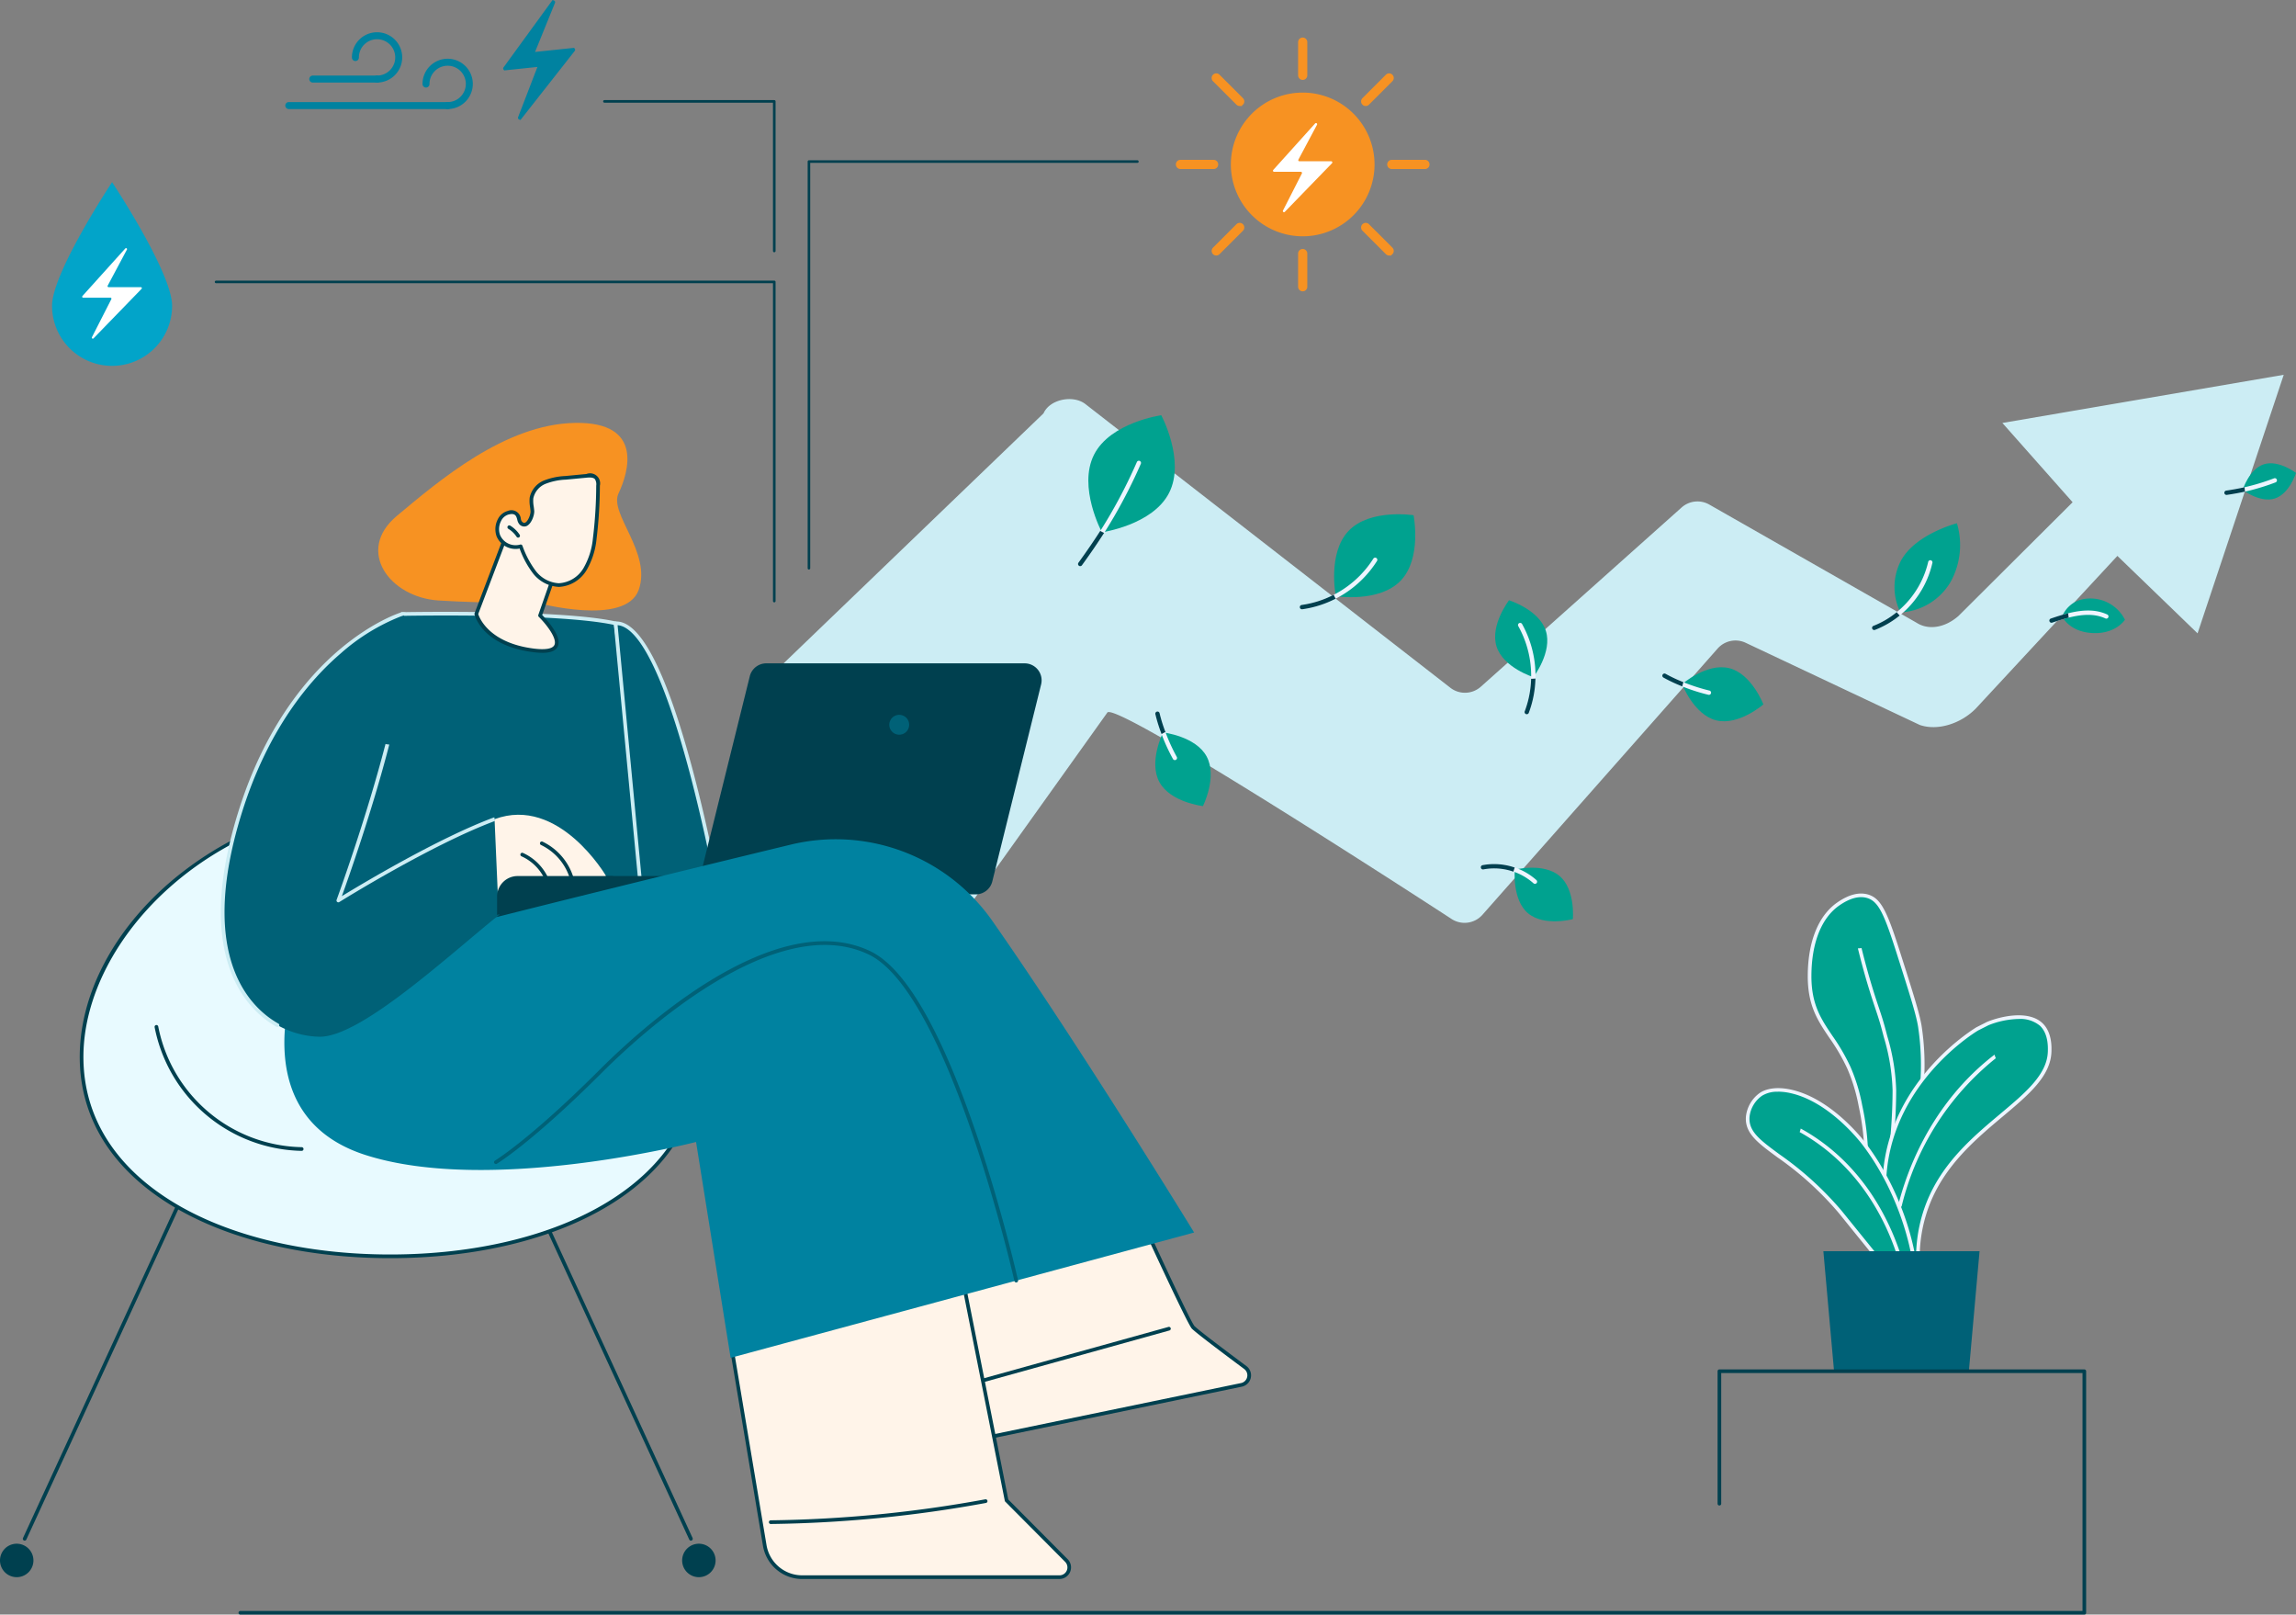 <svg xmlns="http://www.w3.org/2000/svg" xmlns:xlink="http://www.w3.org/1999/xlink" id="ILLUSTRAZIONE_ENERGIA" data-name="ILLUSTRAZIONE ENERGIA" width="435.125" height="305.901" viewBox="0 0 435.125 305.901"><rect x="0" y="0" width="435.125" height="305.901" fill="#808080" stroke="none"/><defs><clipPath id="clip-path"><rect id="Rettangolo_95" data-name="Rettangolo 95" width="435.125" height="305.901" fill="none"></rect></clipPath></defs><g id="Raggruppa_123" data-name="Raggruppa 123" clip-path="url(#clip-path)"><path id="Tracciato_336" data-name="Tracciato 336" d="M373.654,85.705l-13.311-15.02,53.321-9.127-16.331,48.987L382.139,95.873l-26.833,28.917c-2.745,2.794-7.126,4.3-10.609,3.116l-33.006-15.573a4.524,4.524,0,0,0-5.258,1.032L261.749,163.93a4.52,4.52,0,0,1-5.883.672s-64.217-41.846-65.174-39.007l-25.91,36.274-40.117-41.119,53.963-51.886c1.179-2.68,5.593-3.549,7.92-1.769l69.2,53.776a4.522,4.522,0,0,0,5.756-.218L299.55,86.7a4.519,4.519,0,0,1,5.247-.554l39.292,22.393c2.147,1.39,5.269,1.044,7.927-1.285Z" transform="translate(19.137 9.45)" fill="#ccedf4"></path><path id="Tracciato_337" data-name="Tracciato 337" d="M194.117,82.9c-3.106,6.123-12.739,7.476-12.739,7.476s-4.6-8.574-1.491-14.7,12.74-7.476,12.74-7.476,4.6,8.573,1.49,14.7" transform="translate(27.448 10.47)" fill="#00a28f"></path><path id="Tracciato_338" data-name="Tracciato 338" d="M177.4,95.625a.409.409,0,0,1-.205-.632,96.636,96.636,0,0,0,11.068-19.066.411.411,0,1,1,.746.344,97.438,97.438,0,0,1-11.147,19.2.41.41,0,0,1-.461.15" transform="translate(27.188 11.618)" fill="#edf5ff"></path><path id="Tracciato_339" data-name="Tracciato 339" d="M181.329,87.193c-1.177,1.842-2.505,3.779-4.136,6.034a.414.414,0,0,0,.092.576.4.4,0,0,0,.113.058.413.413,0,0,0,.461-.151c1.661-2.294,3.008-4.263,4.2-6.135a4.821,4.821,0,0,1-.732-.381" transform="translate(27.188 13.385)" fill="#00404f"></path><path id="Tracciato_340" data-name="Tracciato 340" d="M231.8,97.051c-4.07,4.238-12.294,2.944-12.294,2.944s-1.626-8.165,2.443-12.4,12.294-2.944,12.294-2.944,1.626,8.166-2.443,12.4" transform="translate(33.647 12.965)" fill="#00a28f"></path><path id="Tracciato_341" data-name="Tracciato 341" d="M213.833,101.355a.411.411,0,0,1,.072-.8,19.277,19.277,0,0,0,13.577-8.768.411.411,0,0,1,.7.436,20.108,20.108,0,0,1-14.162,9.146.407.407,0,0,1-.183-.016" transform="translate(32.781 14.06)" fill="#edf5ff"></path><path id="Tracciato_342" data-name="Tracciato 342" d="M255.256,104.392c1.276,4.021-2.364,8.763-2.364,8.763s-5.706-1.778-6.982-5.8,2.364-8.763,2.364-8.763,5.706,1.778,6.982,5.8" transform="translate(37.707 15.134)" fill="#00a28f"></path><path id="Tracciato_343" data-name="Tracciato 343" d="M250.93,119.594l-.018-.007a.409.409,0,0,1-.238-.529,19.287,19.287,0,0,0-1.21-16.117.411.411,0,1,1,.716-.4,20.114,20.114,0,0,1,1.262,16.811.411.411,0,0,1-.512.245" transform="translate(38.286 15.708)" fill="#edf5ff"></path><path id="Tracciato_344" data-name="Tracciato 344" d="M338.8,101.708a5.394,5.394,0,0,1,3.683-3.208,7.34,7.34,0,0,1,8.219,3.827s-1.737,2.763-6.179,2.525-5.723-3.144-5.723-3.144" transform="translate(52.007 15.084)" fill="#00a28f"></path><path id="Tracciato_345" data-name="Tracciato 345" d="M337,102.568a.411.411,0,0,1,0-.78c3.6-1.22,7.386-2.287,10.673-.753a.411.411,0,0,1-.347.745c-3.012-1.4-6.622-.38-10.062.787a.416.416,0,0,1-.26,0" transform="translate(51.687 15.393)" fill="#edf5ff"></path><path id="Tracciato_346" data-name="Tracciato 346" d="M219.975,97.69a18.888,18.888,0,0,1-6.07,1.93.413.413,0,0,0-.352.465.413.413,0,0,0,.463.351,19.74,19.74,0,0,0,6.341-2.014,4.69,4.69,0,0,1-.382-.731" transform="translate(32.781 14.996)" fill="#00404f"></path><path id="Tracciato_347" data-name="Tracciato 347" d="M251.72,111.486a18.977,18.977,0,0,1-1.211,6.171.412.412,0,0,0,.239.531l.017.006a.41.41,0,0,0,.512-.245,19.793,19.793,0,0,0,1.263-6.5,5.171,5.171,0,0,1-.82.038" transform="translate(38.45 17.108)" fill="#00404f"></path><path id="Tracciato_348" data-name="Tracciato 348" d="M251.381,151.152c-3.043-2.567-2.5-8.263-2.5-8.263s5.426-1.377,8.469,1.189,2.529,8.184,2.529,8.184-5.45,1.456-8.493-1.111" transform="translate(38.198 21.877)" fill="#00a28f"></path><path id="Tracciato_349" data-name="Tracciato 349" d="M243.573,142.922a.411.411,0,0,1,.048-.794,12.018,12.018,0,0,1,10.191,2.816.411.411,0,1,1-.55.61,11.18,11.18,0,0,0-9.482-2.62.419.419,0,0,1-.208-.013" transform="translate(37.346 21.785)" fill="#edf5ff"></path><path id="Tracciato_350" data-name="Tracciato 350" d="M249.713,142.581a11.9,11.9,0,0,0-6.093-.453.411.411,0,0,0-.047.794.4.4,0,0,0,.206.013,11.08,11.08,0,0,1,5.7.43,5.95,5.95,0,0,1,.238-.783" transform="translate(37.346 21.785)" fill="#00404f"></path><path id="Tracciato_351" data-name="Tracciato 351" d="M312.383,102.838a10.831,10.831,0,0,1,.118-9.844c2.768-5.036,10.587-7.049,10.587-7.049a14.41,14.41,0,0,1-1.218,11.141,11.732,11.732,0,0,1-9.486,5.753" transform="translate(47.777 13.193)" fill="#00a28f"></path><path id="Tracciato_352" data-name="Tracciato 352" d="M307.85,105.22a.411.411,0,0,1-.021-.774A17.3,17.3,0,0,0,318.2,92.362a.411.411,0,1,1,.8.178,17.9,17.9,0,0,1-10.876,12.672.4.4,0,0,1-.277.008" transform="translate(47.213 14.128)" fill="#edf5ff"></path><path id="Tracciato_353" data-name="Tracciato 353" d="M312.25,100.546a16.423,16.423,0,0,1-4.421,2.594.412.412,0,0,0-.234.532.411.411,0,0,0,.532.235,17.442,17.442,0,0,0,4.686-2.731,4.514,4.514,0,0,1-.562-.63" transform="translate(47.213 15.434)" fill="#00404f"></path><path id="Tracciato_354" data-name="Tracciato 354" d="M340.268,100.729c-1.1.272-2.193.624-3.272.991a.411.411,0,1,0,.264.777c1.028-.348,2.071-.675,3.11-.937a5.746,5.746,0,0,1-.1-.832" transform="translate(51.687 15.462)" fill="#00404f"></path><path id="Tracciato_355" data-name="Tracciato 355" d="M374.542,82.768c-2.791.887-6.084-1.638-6.084-1.638s1.232-3.962,4.023-4.849,6.084,1.638,6.084,1.638-1.232,3.962-4.023,4.849" transform="translate(56.56 11.681)" fill="#00a28f"></path><path id="Tracciato_356" data-name="Tracciato 356" d="M365.736,81.691a.411.411,0,0,1,.066-.8,41.054,41.054,0,0,0,9.065-2.327.411.411,0,0,1,.277.774,41.764,41.764,0,0,1-9.219,2.366.415.415,0,0,1-.189-.016" transform="translate(56.099 12.057)" fill="#edf5ff"></path><path id="Tracciato_357" data-name="Tracciato 357" d="M369.284,80.029c-1.024.23-2.129.431-3.482.637a.411.411,0,0,0-.066.8.4.4,0,0,0,.189.015c1.335-.2,2.429-.4,3.446-.626a5.605,5.605,0,0,1-.087-.822" transform="translate(56.099 12.285)" fill="#00404f"></path><path id="Tracciato_358" data-name="Tracciato 358" d="M282.828,119.656c-4.253-1.061-6.469-6.863-6.469-6.863s4.681-4.083,8.935-3.022,6.468,6.863,6.468,6.863-4.681,4.083-8.934,3.022" transform="translate(42.422 16.823)" fill="#00a28f"></path><path id="Tracciato_359" data-name="Tracciato 359" d="M273.295,110.695a.409.409,0,0,1,.438-.015,34.715,34.715,0,0,0,8.283,3.17.411.411,0,0,1-.152.809,35.413,35.413,0,0,1-8.545-3.269.411.411,0,0,1-.148-.562.4.4,0,0,1,.123-.133" transform="translate(41.924 16.981)" fill="#edf5ff"></path><path id="Tracciato_360" data-name="Tracciato 360" d="M276.9,113.067a4.489,4.489,0,0,1,.212-.8,27.934,27.934,0,0,1-3.382-1.587.409.409,0,0,0-.438.016.39.39,0,0,0-.123.133.411.411,0,0,0,.148.562,29.12,29.12,0,0,0,3.584,1.677" transform="translate(41.924 16.981)" fill="#00404f"></path><path id="Tracciato_361" data-name="Tracciato 361" d="M190.582,129.7c-2.086-3.856.7-9.4.7-9.4s6.171.7,8.257,4.557-.7,9.4-.7,9.4-6.171-.7-8.257-4.557" transform="translate(29.136 18.465)" fill="#00a28f"></path><path id="Tracciato_362" data-name="Tracciato 362" d="M190.315,116.877a.412.412,0,0,1,.307.313,34.745,34.745,0,0,0,3.246,8.254.411.411,0,0,1-.7.433,35.411,35.411,0,0,1-3.35-8.513.41.41,0,0,1,.315-.489.416.416,0,0,1,.181,0" transform="translate(29.137 17.94)" fill="#edf5ff"></path><path id="Tracciato_363" data-name="Tracciato 363" d="M191,121.142a4.521,4.521,0,0,1,.735-.383,27.992,27.992,0,0,1-1.111-3.568.406.406,0,0,0-.307-.313.4.4,0,0,0-.181,0,.412.412,0,0,0-.315.488A29.228,29.228,0,0,0,191,121.142" transform="translate(29.137 17.94)" fill="#00404f"></path><path id="Tracciato_364" data-name="Tracciato 364" d="M4.1,266.087a.349.349,0,0,1-.316-.494l44.784-97.3a.348.348,0,1,1,.632.292l-44.783,97.3a.349.349,0,0,1-.317.2" transform="translate(0.575 25.802)" fill="#00404f"></path><path id="Tracciato_365" data-name="Tracciato 365" d="M6.335,256.722a3.168,3.168,0,1,1-3.168-3.168,3.167,3.167,0,0,1,3.168,3.168" transform="translate(0 38.922)" fill="#00404f"></path><path id="Tracciato_366" data-name="Tracciato 366" d="M119.521,266.087a.349.349,0,0,1-.317-.2l-44.783-97.3a.348.348,0,1,1,.632-.292l44.784,97.3a.349.349,0,0,1-.316.494" transform="translate(11.419 25.802)" fill="#00404f"></path><path id="Tracciato_367" data-name="Tracciato 367" d="M112.074,256.722a3.168,3.168,0,1,0,3.168-3.168,3.167,3.167,0,0,0-3.168,3.168" transform="translate(17.204 38.922)" fill="#00404f"></path><path id="Tracciato_368" data-name="Tracciato 368" d="M130.388,180.005c0,23.723-26.188,37.776-58.492,37.776S13.4,203.728,13.4,180.005,39.592,131.872,71.9,131.872s58.492,24.41,58.492,48.133" transform="translate(2.058 20.243)" fill="#e8faff"></path><path id="Tracciato_369" data-name="Tracciato 369" d="M71.942,218.176c-16.207,0-30.96-3.567-41.541-10.042-11.317-6.927-17.3-16.637-17.3-28.081,0-11.723,6.289-23.835,17.254-33.228a64.314,64.314,0,0,1,83.172,0c10.965,9.393,17.254,21.5,17.254,33.228,0,11.444-5.982,21.154-17.3,28.081C102.9,214.61,88.15,218.176,71.942,218.176m0-85.908c-33.277,0-58.144,25.228-58.144,47.785,0,11.189,5.867,20.693,16.966,27.487,10.473,6.41,25.1,9.94,41.178,9.94s30.705-3.53,41.178-9.94c11.1-6.794,16.966-16.3,16.966-27.487,0-22.557-24.866-47.785-58.144-47.785" transform="translate(2.011 20.197)" fill="#00404f"></path><path id="Tracciato_370" data-name="Tracciato 370" d="M25.7,168.661A28.631,28.631,0,0,0,53.222,191.8Z" transform="translate(3.945 25.89)" fill="#e8faff"></path><path id="Tracciato_371" data-name="Tracciato 371" d="M53.27,192.2h-.007a28.983,28.983,0,0,1-27.857-23.427.348.348,0,0,1,.684-.133A28.285,28.285,0,0,0,53.277,191.5a.348.348,0,0,1-.007.7" transform="translate(3.899 25.844)" fill="#00404f"></path><path id="Tracciato_372" data-name="Tracciato 372" d="M49.613,163.5l18.977-62.64s29.939-.609,40.458,1.768c0,0,6.41,46.059,6.951,56.548Z" transform="translate(7.616 15.472)" fill="#006177"></path><path id="Tracciato_373" data-name="Tracciato 373" d="M49.659,163.9a.351.351,0,0,1-.273-.132.348.348,0,0,1-.06-.318L68.3,100.806a.351.351,0,0,1,.326-.247c.3-.006,30.1-.584,40.543,1.776a.349.349,0,0,1,.268.292c.065.461,6.419,46.194,6.953,56.577a.348.348,0,0,1-.325.366l-66.386,4.325h-.022M68.9,101.251,50.138,163.166l65.54-4.269c-.624-10.563-6.4-52.361-6.894-55.933C98.744,100.8,71.8,101.2,68.9,101.251" transform="translate(7.569 15.426)" fill="#ccedf4"></path><path id="Tracciato_374" data-name="Tracciato 374" d="M121.234,156.6s-9.489-54.722-20.1-54.212l5.4,56.823Z" transform="translate(15.525 15.716)" fill="#006177"></path><path id="Tracciato_375" data-name="Tracciato 375" d="M106.583,159.6a.347.347,0,0,1-.347-.315l-5.4-56.823a.346.346,0,0,1,.33-.381c4.585-.224,9.421,8.921,14.377,27.172,3.66,13.476,6.054,27.192,6.078,27.329a.349.349,0,0,1-.283.4l-14.7,2.61a.363.363,0,0,1-.061,0m-5.013-56.816,5.325,56.058,13.983-2.482c-.393-2.2-2.674-14.666-6-26.927-4.649-17.119-9.24-26.306-13.3-26.648" transform="translate(15.479 15.67)" fill="#ccedf4"></path><path id="Tracciato_376" data-name="Tracciato 376" d="M168.248,150.227l-86.58,2.61v-5.055a3.893,3.893,0,0,1,3.892-3.893h82.688Z" transform="translate(12.536 22.088)" fill="#00404f"></path><path id="Tracciato_377" data-name="Tracciato 377" d="M167.264,152.721H118.3a3.218,3.218,0,0,1-3.124-3.992l9.253-37.331a3.219,3.219,0,0,1,3.124-2.444h48.963a3.218,3.218,0,0,1,3.124,3.992l-9.253,37.331a3.218,3.218,0,0,1-3.124,2.444" transform="translate(17.666 16.725)" fill="#00404f"></path><path id="Tracciato_378" data-name="Tracciato 378" d="M149.873,119.292a1.883,1.883,0,1,1-1.883-1.883,1.883,1.883,0,0,1,1.883,1.883" transform="translate(22.428 18.023)" fill="#006177"></path><path id="Tracciato_379" data-name="Tracciato 379" d="M179.834,174.375s22.093,49.019,23.435,50.352c.878.873,6.259,4.915,9.868,7.6a1.845,1.845,0,0,1-.729,3.287l-50.592,10.469-12.872-57.549Z" transform="translate(22.864 26.767)" fill="#fff4e9"></path><path id="Tracciato_380" data-name="Tracciato 380" d="M161.861,246.477a.347.347,0,0,1-.339-.272l-12.872-57.55a.347.347,0,0,1,.195-.392l30.89-14.159a.352.352,0,0,1,.268-.009.346.346,0,0,1,.195.183c8.845,19.625,22.365,49.2,23.363,50.249.652.647,4.143,3.335,9.83,7.566a2.193,2.193,0,0,1-.866,3.908L161.933,246.47a.376.376,0,0,1-.072.007m-12.469-57.7,12.735,56.939,50.256-10.4a1.5,1.5,0,0,0,.592-2.667c-4.041-3.006-9.04-6.771-9.906-7.63-1.323-1.315-20.509-43.811-23.362-50.137Z" transform="translate(22.817 26.721)" fill="#00404f"></path><path id="Tracciato_381" data-name="Tracciato 381" d="M159.534,229.077a.348.348,0,0,1-.093-.684L197,217.948a.348.348,0,1,1,.187.671l-37.556,10.445a.371.371,0,0,1-.093.013" transform="translate(24.436 33.454)" fill="#00404f"></path><path id="Tracciato_382" data-name="Tracciato 382" d="M119.893,221.79l6.63,39.58a7.225,7.225,0,0,0,7.126,6.032h48.729a1.851,1.851,0,0,0,1.313-3.156L172.36,252.858l-9.574-48.243Z" transform="translate(18.404 31.409)" fill="#fff4e9"></path><path id="Tracciato_383" data-name="Tracciato 383" d="M182.425,267.8H133.7a7.552,7.552,0,0,1-7.47-6.322l-6.63-39.58a.349.349,0,0,1,.213-.381L162.7,204.338a.348.348,0,0,1,.471.256l9.554,48.139,11.256,11.312a2.2,2.2,0,0,1-1.56,3.75m-62.1-45.741,6.584,39.3A6.856,6.856,0,0,0,133.7,267.1h48.729a1.5,1.5,0,0,0,1.065-2.562L172.16,253.15a.343.343,0,0,1-.095-.178l-9.492-47.831Z" transform="translate(18.358 31.363)" fill="#00404f"></path><path id="Tracciato_384" data-name="Tracciato 384" d="M126.678,250.939a.348.348,0,0,1,0-.7,240.551,240.551,0,0,0,40.669-3.98.349.349,0,0,1,.127.686,241.346,241.346,0,0,1-40.787,3.99Z" transform="translate(19.392 37.802)" fill="#00404f"></path><path id="Tracciato_385" data-name="Tracciato 385" d="M49.18,162.952S38.361,190.067,62.1,197.669s62.642-2.472,62.642-2.472l6.548,40.9,87.844-23.743s-21.876-35.687-38.27-59.076a36.221,36.221,0,0,0-38.179-14.415c-32.133,7.776-88.714,21.651-93.509,24.087" transform="translate(7.172 21.16)" fill="#0082a0"></path><path id="Tracciato_386" data-name="Tracciato 386" d="M180.13,219.247a.349.349,0,0,1-.34-.272c-.122-.546-12.437-54.633-27.63-61.871-17.68-8.422-43.149,15-50.534,22.38-13.283,13.273-19.868,17.238-19.934,17.276a.349.349,0,0,1-.356-.6c.066-.038,6.592-3.974,19.8-17.17,4.713-4.71,14.2-13.451,24.754-19.081,10.575-5.641,19.516-6.8,26.571-3.434,6.525,3.108,13.225,14.557,19.911,34.028,4.964,14.453,8.069,28.181,8.1,28.319a.351.351,0,0,1-.264.416.356.356,0,0,1-.076.008" transform="translate(12.459 23.731)" fill="#006177"></path><path id="Tracciato_387" data-name="Tracciato 387" d="M88.869,155.332a11.079,11.079,0,0,1,.965-2.914,24.826,24.826,0,0,1-.9-4.014,74.657,74.657,0,0,1-.472-7.8,5.368,5.368,0,0,1-.321-.865l-.036.012c-12.2,4.529-29.6,15.406-29.6,15.406s16.2-43.9,12.229-54.541c0,0-21.182,6.584-30.914,38.037-8.019,25.916.426,37.731,9.408,41.192a16.7,16.7,0,0,0,5.675,1.13c7.808.141,24.541-15.45,33.949-22.992l.163-.128a5.212,5.212,0,0,1-.142-2.527" transform="translate(5.619 15.446)" fill="#006177"></path><path id="Tracciato_388" data-name="Tracciato 388" d="M82,151.855c3-2.4,5.254-2.954,6.239-2.951l14.153-3.469s-8.934-15.306-21.139-10.777Z" transform="translate(12.472 20.542)" fill="#fff4e9"></path><path id="Tracciato_389" data-name="Tracciato 389" d="M59.094,108.28a38.26,38.26,0,0,1,11.326-6.942c2.355-.708.293-.827.115-.774-.217.065-5.4,1.663-11.861,7.157-5.944,5.058-14.09,14.515-19.141,30.841-8.68,28.05,2.231,37.7,7.325,40.547a.349.349,0,0,0,.34-.609c-4.945-2.764-15.528-12.168-7-39.731,4.995-16.146,13.032-25.492,18.9-30.489" transform="translate(5.57 15.435)" fill="#ccedf4"></path><path id="Tracciato_390" data-name="Tracciato 390" d="M85.191,136.09c-.025.009-.051.015-.077.025-10.561,3.918-25.156,12.676-28.811,14.911,1.3-3.6,5.787-16.312,8.987-28.719a5.186,5.186,0,0,1-.717-.106c-3.729,14.392-9.173,29.271-9.266,29.526a.348.348,0,0,0,.511.416c.174-.108,17.507-10.912,29.539-15.376l.013,0a4.936,4.936,0,0,1-.178-.675" transform="translate(8.486 18.759)" fill="#ccedf4"></path><path id="Tracciato_391" data-name="Tracciato 391" d="M90.766,146.1a.347.347,0,0,1-.329-.234,8.9,8.9,0,0,0-4.746-5.138.349.349,0,0,1,.281-.638,9.609,9.609,0,0,1,5.122,5.547.347.347,0,0,1-.215.443.331.331,0,0,1-.114.02" transform="translate(13.122 21.499)" fill="#00404f"></path><path id="Tracciato_392" data-name="Tracciato 392" d="M94.72,145.488a.348.348,0,0,1-.333-.249,10.437,10.437,0,0,0-5.478-6.363.348.348,0,1,1,.3-.63,11.137,11.137,0,0,1,5.848,6.793.348.348,0,0,1-.234.434.324.324,0,0,1-.1.015" transform="translate(13.617 21.216)" fill="#00404f"></path><path id="Tracciato_393" data-name="Tracciato 393" d="M81.667,151.263v-3.481a3.893,3.893,0,0,1,3.893-3.893h18.2Z" transform="translate(12.536 22.088)" fill="#00404f"></path><path id="Tracciato_394" data-name="Tracciato 394" d="M92.157,103.522s-9.295.163-18.567-.414-15.83-9.441-7.9-16.045,20.438-17.341,33.7-17.6,10.109,9.527,8.287,13.366,6.315,11.211,3.835,18.251-19.347,2.447-19.347,2.447" transform="translate(9.539 10.661)" fill="#f79222"></path><path id="Tracciato_395" data-name="Tracciato 395" d="M84.5,86.6l-6.245,16.424s1.313,5.627,10.69,6.883,1.4-6.589,1.4-6.589l4.529-12.962Z" transform="translate(12.012 13.293)" fill="#fff4e9"></path><path id="Tracciato_396" data-name="Tracciato 396" d="M90.8,110.436a14.257,14.257,0,0,1-1.858-.14c-9.507-1.273-10.927-6.909-10.983-7.149a.349.349,0,0,1,.013-.2l6.245-16.424a.35.35,0,0,1,.445-.2l10.372,3.755a.349.349,0,0,1,.21.443l-4.457,12.755c.816.831,3.856,4.113,2.94,5.987-.386.789-1.35,1.179-2.928,1.179m-12.135-7.352c.231.726,2.032,5.405,10.369,6.522,2.3.308,3.706.082,4.067-.654.585-1.2-1.505-3.91-2.96-5.341a.348.348,0,0,1-.084-.363l4.416-12.637L84.75,87.089Z" transform="translate(11.966 13.247)" fill="#00404f"></path><path id="Tracciato_397" data-name="Tracciato 397" d="M88.354,84.833a12.272,12.272,0,0,1-.167-2.483,4.13,4.13,0,0,1,2.5-2.988,12.185,12.185,0,0,1,3.96-.828l3.981-.377a1.579,1.579,0,0,1,2.171,1.856,85.233,85.233,0,0,1-.625,10.049,14.193,14.193,0,0,1-1.84,5.771,6.169,6.169,0,0,1-5.009,3.019,6.336,6.336,0,0,1-4.649-2.523,18,18,0,0,1-2.532-4.815,3.53,3.53,0,0,1-4.251-2.034c-.61-1.625.18-3.9,1.862-4.329,2.149-.546,1.93,1.338,2.261,1.768,1.239,1.611,2.4-1.094,2.337-2.087" transform="translate(12.54 11.992)" fill="#fff4e9"></path><path id="Tracciato_398" data-name="Tracciato 398" d="M93.421,99.246h-.053A6.618,6.618,0,0,1,88.453,96.6a17.594,17.594,0,0,1-2.47-4.616,3.9,3.9,0,0,1-4.369-2.33,4.078,4.078,0,0,1,.238-3.222,2.962,2.962,0,0,1,1.865-1.568,1.794,1.794,0,0,1,2.5,1.521,1.832,1.832,0,0,0,.12.373c.348.453.574.368.649.339.574-.216,1.105-1.58,1.065-2.191-.018-.265-.054-.528-.092-.806a6.4,6.4,0,0,1-.073-1.749,4.472,4.472,0,0,1,2.7-3.256,12.591,12.591,0,0,1,4.072-.857l3.981-.378a1.907,1.907,0,0,1,2.553,2.211,86.057,86.057,0,0,1-.629,10.09,14.549,14.549,0,0,1-1.892,5.911,6.5,6.5,0,0,1-5.252,3.179m-7.23-8.034a.351.351,0,0,1,.324.219,17.909,17.909,0,0,0,2.479,4.724,5.931,5.931,0,0,0,4.381,2.395h.047a5.8,5.8,0,0,0,4.665-2.86,13.909,13.909,0,0,0,1.787-5.631A85.4,85.4,0,0,0,100.5,80.05a1.818,1.818,0,0,0-.238-1.2c-.309-.361-.929-.355-1.551-.3l-3.981.377a11.874,11.874,0,0,0-3.848.8,3.821,3.821,0,0,0-2.3,2.719A5.733,5.733,0,0,0,88.652,84c.038.278.077.565.1.854.053.794-.536,2.52-1.513,2.89a1.216,1.216,0,0,1-1.449-.568,1.76,1.76,0,0,1-.242-.622c-.18-.7-.351-1.353-1.656-1.021A2.273,2.273,0,0,0,82.47,86.75a3.359,3.359,0,0,0-.2,2.654,3.2,3.2,0,0,0,3.815,1.825.362.362,0,0,1,.11-.017" transform="translate(12.493 11.946)" fill="#00404f"></path><path id="Tracciato_399" data-name="Tracciato 399" d="M85.4,88.613a.348.348,0,0,1-.292-.157,4.955,4.955,0,0,0-1.57-1.513.349.349,0,0,1,.361-.6,5.653,5.653,0,0,1,1.791,1.727.349.349,0,0,1-.1.483.355.355,0,0,1-.191.057" transform="translate(12.797 13.247)" fill="#00404f"></path><path id="Tracciato_400" data-name="Tracciato 400" d="M132.94,103.862a.244.244,0,0,1-.245-.243V26.569a.244.244,0,0,1,.245-.243H195.18a.244.244,0,1,1,0,.488h-62v76.8a.244.244,0,0,1-.245.243" transform="translate(20.369 4.041)" fill="#00404f"></path><path id="Tracciato_401" data-name="Tracciato 401" d="M215.839,15.206a13.615,13.615,0,1,0,13.615,13.615,13.631,13.631,0,0,0-13.615-13.615" transform="translate(31.042 2.334)" fill="#f79222"></path><path id="Tracciato_402" data-name="Tracciato 402" d="M214.083,13.683a.423.423,0,0,1-.423-.423V6.981a.423.423,0,1,1,.847,0V13.26a.423.423,0,0,1-.423.423" transform="translate(32.798 1.007)" fill="#f79222"></path><path id="Tracciato_403" data-name="Tracciato 403" d="M214.083,13.683a.423.423,0,0,1-.423-.423V6.981a.423.423,0,1,1,.847,0V13.26A.423.423,0,0,1,214.083,13.683Z" transform="translate(32.798 1.007)" fill="none" stroke="#f79222" stroke-width="0.898"></path><path id="Tracciato_404" data-name="Tracciato 404" d="M214.083,48.409a.423.423,0,0,1-.423-.423V41.707a.423.423,0,1,1,.847,0v6.279a.423.423,0,0,1-.423.423" transform="translate(32.798 6.337)" fill="#f79222"></path><path id="Tracciato_405" data-name="Tracciato 405" d="M214.083,48.409a.423.423,0,0,1-.423-.423V41.707a.423.423,0,1,1,.847,0v6.279A.423.423,0,0,1,214.083,48.409Z" transform="translate(32.798 6.337)" fill="none" stroke="#f79222" stroke-width="0.898"></path><path id="Tracciato_406" data-name="Tracciato 406" d="M204.321,17.726a.422.422,0,0,1-.3-.123l-4.44-4.439a.424.424,0,1,1,.6-.6L204.621,17a.423.423,0,0,1-.3.723" transform="translate(30.618 1.91)" fill="#f79222"></path><path id="Tracciato_407" data-name="Tracciato 407" d="M204.321,17.726a.422.422,0,0,1-.3-.123l-4.44-4.439a.424.424,0,1,1,.6-.6L204.621,17a.423.423,0,0,1-.3.723Z" transform="translate(30.618 1.91)" fill="none" stroke="#f79222" stroke-width="0.898"></path><path id="Tracciato_408" data-name="Tracciato 408" d="M228.876,42.282a.423.423,0,0,1-.3-.125l-4.44-4.439a.424.424,0,0,1,.6-.6l4.44,4.44a.424.424,0,0,1-.3.723" transform="translate(34.387 5.679)" fill="#f79222"></path><path id="Tracciato_409" data-name="Tracciato 409" d="M228.876,42.282a.423.423,0,0,1-.3-.125l-4.44-4.439a.424.424,0,0,1,.6-.6l4.44,4.44a.424.424,0,0,1-.3.723Z" transform="translate(34.387 5.679)" fill="none" stroke="#f79222" stroke-width="0.898"></path><path id="Tracciato_410" data-name="Tracciato 410" d="M200.278,27.489H194a.423.423,0,0,1,0-.847h6.279a.423.423,0,1,1,0,.847" transform="translate(29.715 4.09)" fill="#f79222"></path><path id="Tracciato_411" data-name="Tracciato 411" d="M200.278,27.489H194a.423.423,0,0,1,0-.847h6.279a.423.423,0,1,1,0,.847Z" transform="translate(29.715 4.09)" fill="none" stroke="#f79222" stroke-width="0.898"></path><path id="Tracciato_412" data-name="Tracciato 412" d="M235,27.489h-6.279a.423.423,0,1,1,0-.847H235a.423.423,0,1,1,0,.847" transform="translate(35.045 4.09)" fill="#f79222"></path><path id="Tracciato_413" data-name="Tracciato 413" d="M235,27.489h-6.279a.423.423,0,1,1,0-.847H235a.423.423,0,1,1,0,.847Z" transform="translate(35.045 4.09)" fill="none" stroke="#f79222" stroke-width="0.898"></path><path id="Tracciato_414" data-name="Tracciato 414" d="M199.883,42.282a.424.424,0,0,1-.3-.723l4.44-4.44a.424.424,0,1,1,.6.6l-4.439,4.439a.422.422,0,0,1-.3.125" transform="translate(30.618 5.679)" fill="#f79222"></path><path id="Tracciato_415" data-name="Tracciato 415" d="M199.883,42.282a.424.424,0,0,1-.3-.723l4.44-4.44a.424.424,0,1,1,.6.6l-4.439,4.439A.422.422,0,0,1,199.883,42.282Z" transform="translate(30.618 5.679)" fill="none" stroke="#f79222" stroke-width="0.898"></path><path id="Tracciato_416" data-name="Tracciato 416" d="M224.436,17.726a.423.423,0,0,1-.3-.723l4.44-4.439a.424.424,0,1,1,.6.6L224.736,17.6a.422.422,0,0,1-.3.123" transform="translate(34.387 1.91)" fill="#f79222"></path><path id="Tracciato_417" data-name="Tracciato 417" d="M224.436,17.726a.423.423,0,0,1-.3-.723l4.44-4.439a.424.424,0,1,1,.6.6L224.736,17.6A.422.422,0,0,1,224.436,17.726Z" transform="translate(34.387 1.91)" fill="none" stroke="#f79222" stroke-width="0.898"></path><path id="Tracciato_418" data-name="Tracciato 418" d="M31.306,53.346a11.378,11.378,0,1,1-22.756,0c0-6.288,11.378-23.427,11.378-23.427S31.306,47.058,31.306,53.346" transform="translate(1.312 4.593)" fill="#02a4c9"></path><path id="Tracciato_419" data-name="Tracciato 419" d="M21.672,40.818,13.55,49.83a.189.189,0,0,0,.141.315h5.17a.189.189,0,0,1,.168.275l-3.681,7.216a.189.189,0,0,0,.3.218l9.109-9.386a.189.189,0,0,0-.136-.32H18.5a.189.189,0,0,1-.166-.278l3.647-6.837a.189.189,0,0,0-.307-.216" transform="translate(2.072 6.256)" fill="#fff"></path><path id="Tracciato_420" data-name="Tracciato 420" d="M141.317,107.048a.245.245,0,0,0,.245-.245V46.338a.245.245,0,0,0-.245-.245H35.547a.245.245,0,1,0,0,.489H141.072V106.8a.245.245,0,0,0,.246.245" transform="translate(5.419 7.075)" fill="#00404f"></path><path id="Tracciato_421" data-name="Tracciato 421" d="M217.135,20.283,209.2,29.091a.215.215,0,0,0,.16.36h5.069a.216.216,0,0,1,.191.314l-3.58,7.023a.216.216,0,0,0,.347.248l8.944-9.215a.216.216,0,0,0-.155-.367h-6.021a.215.215,0,0,1-.19-.317l3.524-6.607a.216.216,0,0,0-.351-.246" transform="translate(32.104 3.102)" fill="#fff"></path><path id="Tracciato_422" data-name="Tracciato 422" d="M131.525,45.267a.245.245,0,0,0,.245-.245V16.687a.245.245,0,0,0-.245-.246H99.34a.245.245,0,1,0,0,.49h31.939V45.023a.245.245,0,0,0,.246.245" transform="translate(15.211 2.524)" fill="#00404f"></path><path id="Tracciato_423" data-name="Tracciato 423" d="M307.99,194.649a47.978,47.978,0,0,0-.97-7.362,34.8,34.8,0,0,0-2.282-7.6c-3.129-6.939-7.493-8.969-7.437-17.471.01-1.685.065-9.809,5.449-13.533.7-.483,3.125-2.162,5.54-1.453,2.34.685,3.466,3.257,5.813,10.627,2.462,7.728,3.692,11.594,4.088,13.987a50.889,50.889,0,0,1,.371,11.768,80.408,80.408,0,0,1-1.553,11.913c-1.25,6.15-2.347,11.551-3.981,11.637-.617.032-2.4-.639-5.04-12.517" transform="translate(45.637 22.575)" fill="#00a28f"></path><path id="Tracciato_424" data-name="Tracciato 424" d="M312.98,207.557c-.722,0-2.567-.586-5.278-12.788a.442.442,0,0,1-.008-.057,47.584,47.584,0,0,0-.963-7.307l-.073-.345a33.2,33.2,0,0,0-2.185-7.184,37.282,37.282,0,0,0-3.38-5.786c-2.215-3.283-4.126-6.118-4.088-11.827.042-6.441,2.03-11.346,5.6-13.813,2.164-1.5,4.125-2,5.832-1.5,2.46.721,3.61,3.215,6.043,10.852,2.464,7.735,3.7,11.617,4.1,14.036a48.853,48.853,0,0,1,.407,11.222l-.031.618a81.77,81.77,0,0,1-1.56,11.965c-1.533,7.544-2.489,11.815-4.3,11.91-.033,0-.073,0-.114,0m-4.6-12.909c2.571,11.562,4.307,12.221,4.667,12.221h.014c1.368-.072,2.587-6.069,3.662-11.359a81.1,81.1,0,0,0,1.547-11.865l.031-.619a48.217,48.217,0,0,0-.4-11.076c-.391-2.369-1.623-6.236-4.076-13.94-2.347-7.372-3.424-9.769-5.582-10.4-1.5-.439-3.264.033-5.248,1.406-3.379,2.336-5.261,7.043-5.3,13.254-.036,5.5,1.821,8.25,3.971,11.438A37.841,37.841,0,0,1,305.1,179.6a33.728,33.728,0,0,1,2.232,7.324l.073.344a48.315,48.315,0,0,1,.976,7.386" transform="translate(45.592 22.529)" fill="#edf5ff"></path><path id="Tracciato_425" data-name="Tracciato 425" d="M312.5,182.687a39.4,39.4,0,0,0-1.668-10.217c-.088-.326-.172-.643-.25-.948-.49-1.881-.885-3.064-1.384-4.562-.35-1.044-.745-2.229-1.254-3.9-.733-2.4-1.4-4.863-2.013-7.346a5.092,5.092,0,0,1-.692.058c.621,2.531,1.3,5.039,2.049,7.489.512,1.678.909,2.866,1.26,3.916.5,1.485.887,2.658,1.37,4.517.08.307.165.624.251.952a38.817,38.817,0,0,1,1.646,10.046,102.656,102.656,0,0,1-.646,11.086.343.343,0,0,0,.292.388.355.355,0,0,0,.048,0,.343.343,0,0,0,.339-.294,103.669,103.669,0,0,0,.652-11.189" transform="translate(46.856 23.903)" fill="#edf5ff"></path><path id="Tracciato_426" data-name="Tracciato 426" d="M309.666,196.818c1.338-17.334,16.486-27,17.576-27.554l1.954-.987c2.677-1.1,7.608-2.143,10.082.136,1.7,1.57,1.667,4.19,1.639,5.168-.262,9.243-17.314,14.073-23.079,28.886a28.265,28.265,0,0,0-1.866,8.944c-.6,1.2-1.418,2.433-2.3,2.377-2.3-.145-4.619-9.049-4.007-16.97" transform="translate(47.52 25.644)" fill="#00a28f"></path><path id="Tracciato_427" data-name="Tracciato 427" d="M313.778,214.178l-.081,0a1.9,1.9,0,0,1-1.273-.753c-1.883-2.167-3.6-9.512-3.053-16.586,1.4-18.141,17.6-27.751,17.762-27.833l1.955-.989c2.653-1.088,7.81-2.257,10.469.19,1.855,1.709,1.775,4.51,1.749,5.43-.131,4.66-4.345,8.2-9.223,12.293-5.135,4.311-10.956,9.2-13.879,16.709a27.846,27.846,0,0,0-1.843,8.836.362.362,0,0,1-.036.138c-.865,1.726-1.7,2.568-2.546,2.568m21.314-46.726a16.325,16.325,0,0,0-5.72,1.187l-1.93.976c-.159.081-16.016,9.489-17.389,27.275-.517,6.706,1.1,14.023,2.888,16.083a1.286,1.286,0,0,0,.8.518c.317.02.978-.233,1.938-2.124a28.534,28.534,0,0,1,1.886-8.98c2.986-7.674,8.879-12.62,14.077-16.985,4.751-3.989,8.855-7.433,8.979-11.785.024-.843.1-3.41-1.528-4.906a5.811,5.811,0,0,0-4-1.258m-25.381,29.411h0Z" transform="translate(47.474 25.598)" fill="#edf5ff"></path><path id="Tracciato_428" data-name="Tracciato 428" d="M330.118,173.223c-8.775,6.735-15.214,16.744-18.251,28.5a.342.342,0,0,0,.246.418.325.325,0,0,0,.086.012.344.344,0,0,0,.332-.257A51.384,51.384,0,0,1,330.367,173.9a4.808,4.808,0,0,1-.249-.677" transform="translate(47.871 26.591)" fill="#edf5ff"></path><path id="Tracciato_429" data-name="Tracciato 429" d="M289.668,179.843c.382-.256,2.125-1.342,5.757-.509,7.4,1.7,13.205,9.187,13.765,9.925,9.407,12.394,11.1,28.325,9.168,29.036-.441.161-2.08-1.843-5.341-5.859-8.033-9.89-7.923-9.8-8.514-10.5-9.334-11.092-17.778-12.356-17.36-17.832a5.961,5.961,0,0,1,2.525-4.265" transform="translate(44.075 27.481)" fill="#00a28f"></path><path id="Tracciato_430" data-name="Tracciato 430" d="M318.347,218.694c-.626,0-1.648-1.192-5.551-6-4.651-5.727-6.573-8.107-7.48-9.232-.657-.814-.781-.968-1.029-1.262a60.708,60.708,0,0,0-11.5-10.393c-3.721-2.736-6.179-4.544-5.939-7.685a6.325,6.325,0,0,1,2.676-4.524c.648-.435,2.535-1.359,6.025-.558,7.452,1.71,13.317,9.2,13.961,10.052,8.614,11.352,10.716,25.194,9.718,28.6a1.324,1.324,0,0,1-.706.963.491.491,0,0,1-.174.032m.024-.686h0Zm-25.427-38.594a5.422,5.422,0,0,0-3.041.759,5.6,5.6,0,0,0-2.373,4.006c-.211,2.762,2,4.387,5.661,7.08a62.1,62.1,0,0,1,11.619,10.5c.249.3.375.452,1.037,1.273.909,1.124,2.83,3.5,7.48,9.229,2.38,2.93,4.444,5.472,5,5.726a1.016,1.016,0,0,0,.242-.486c.941-3.211-1.261-17-9.606-28-.629-.828-6.351-8.143-13.568-9.8a10.961,10.961,0,0,0-2.45-.3m-3.231.474h0Z" transform="translate(44.03 27.436)" fill="#edf5ff"></path><path id="Tracciato_431" data-name="Tracciato 431" d="M314.8,209.2c-2.241-6.8-6.964-16.236-16.732-22.538-.712-.46-1.445-.888-2.192-1.3a4.809,4.809,0,0,1-.2.67c.686.383,1.362.782,2.019,1.205,9.6,6.194,14.246,15.479,16.451,22.177a.343.343,0,0,0,.326.235.317.317,0,0,0,.107-.017.342.342,0,0,0,.218-.433" transform="translate(45.387 28.454)" fill="#edf5ff"></path><path id="Tracciato_432" data-name="Tracciato 432" d="M299.569,205.509h29.6l-2.017,22.634H301.586Z" transform="translate(45.985 31.547)" fill="#006177"></path><path id="Tracciato_433" data-name="Tracciato 433" d="M388.992,271.375H39.532a.343.343,0,0,1,0-.686H388.649V225.606H320.178v24.759a.343.343,0,0,1-.686,0v-25.1a.343.343,0,0,1,.344-.343h69.156a.343.343,0,0,1,.343.343v45.77a.343.343,0,0,1-.343.343" transform="translate(6.016 34.526)" fill="#00404f"></path><path id="Tracciato_434" data-name="Tracciato 434" d="M96.259,9.265l-.149-.2-7.4.775L92.485.548a.349.349,0,0,0-.157-.437l-.3-.11-9.29,12.764a.35.35,0,0,0-.021.383l.15.194,6.292-.659L85.5,22.19a.349.349,0,0,0,.153.431l.293.112L96.228,9.652a.354.354,0,0,0,.031-.388" transform="translate(12.69 0)" fill="#0082a0"></path><path id="Tracciato_435" data-name="Tracciato 435" d="M77.646,18.088H47.51a.662.662,0,0,1,0-1.323H77.646a.662.662,0,1,1,0,1.323" transform="translate(7.192 2.574)" fill="#0082a0"></path><path id="Tracciato_436" data-name="Tracciato 436" d="M74.182,19.18a.662.662,0,1,1,0-1.323,3.442,3.442,0,1,0-3.442-3.442.662.662,0,1,1-1.323,0,4.765,4.765,0,1,1,4.765,4.765" transform="translate(10.656 1.481)" fill="#0082a0"></path><path id="Tracciato_437" data-name="Tracciato 437" d="M63.663,13.736H51.454a.662.662,0,0,1,0-1.323H63.663a.662.662,0,1,1,0,1.323" transform="translate(7.797 1.905)" fill="#0082a0"></path><path id="Tracciato_438" data-name="Tracciato 438" d="M62.584,14.828a.662.662,0,1,1,0-1.323,3.442,3.442,0,1,0-3.442-3.442.662.662,0,1,1-1.323,0,4.765,4.765,0,1,1,4.765,4.765" transform="translate(8.875 0.813)" fill="#0082a0"></path></g></svg>